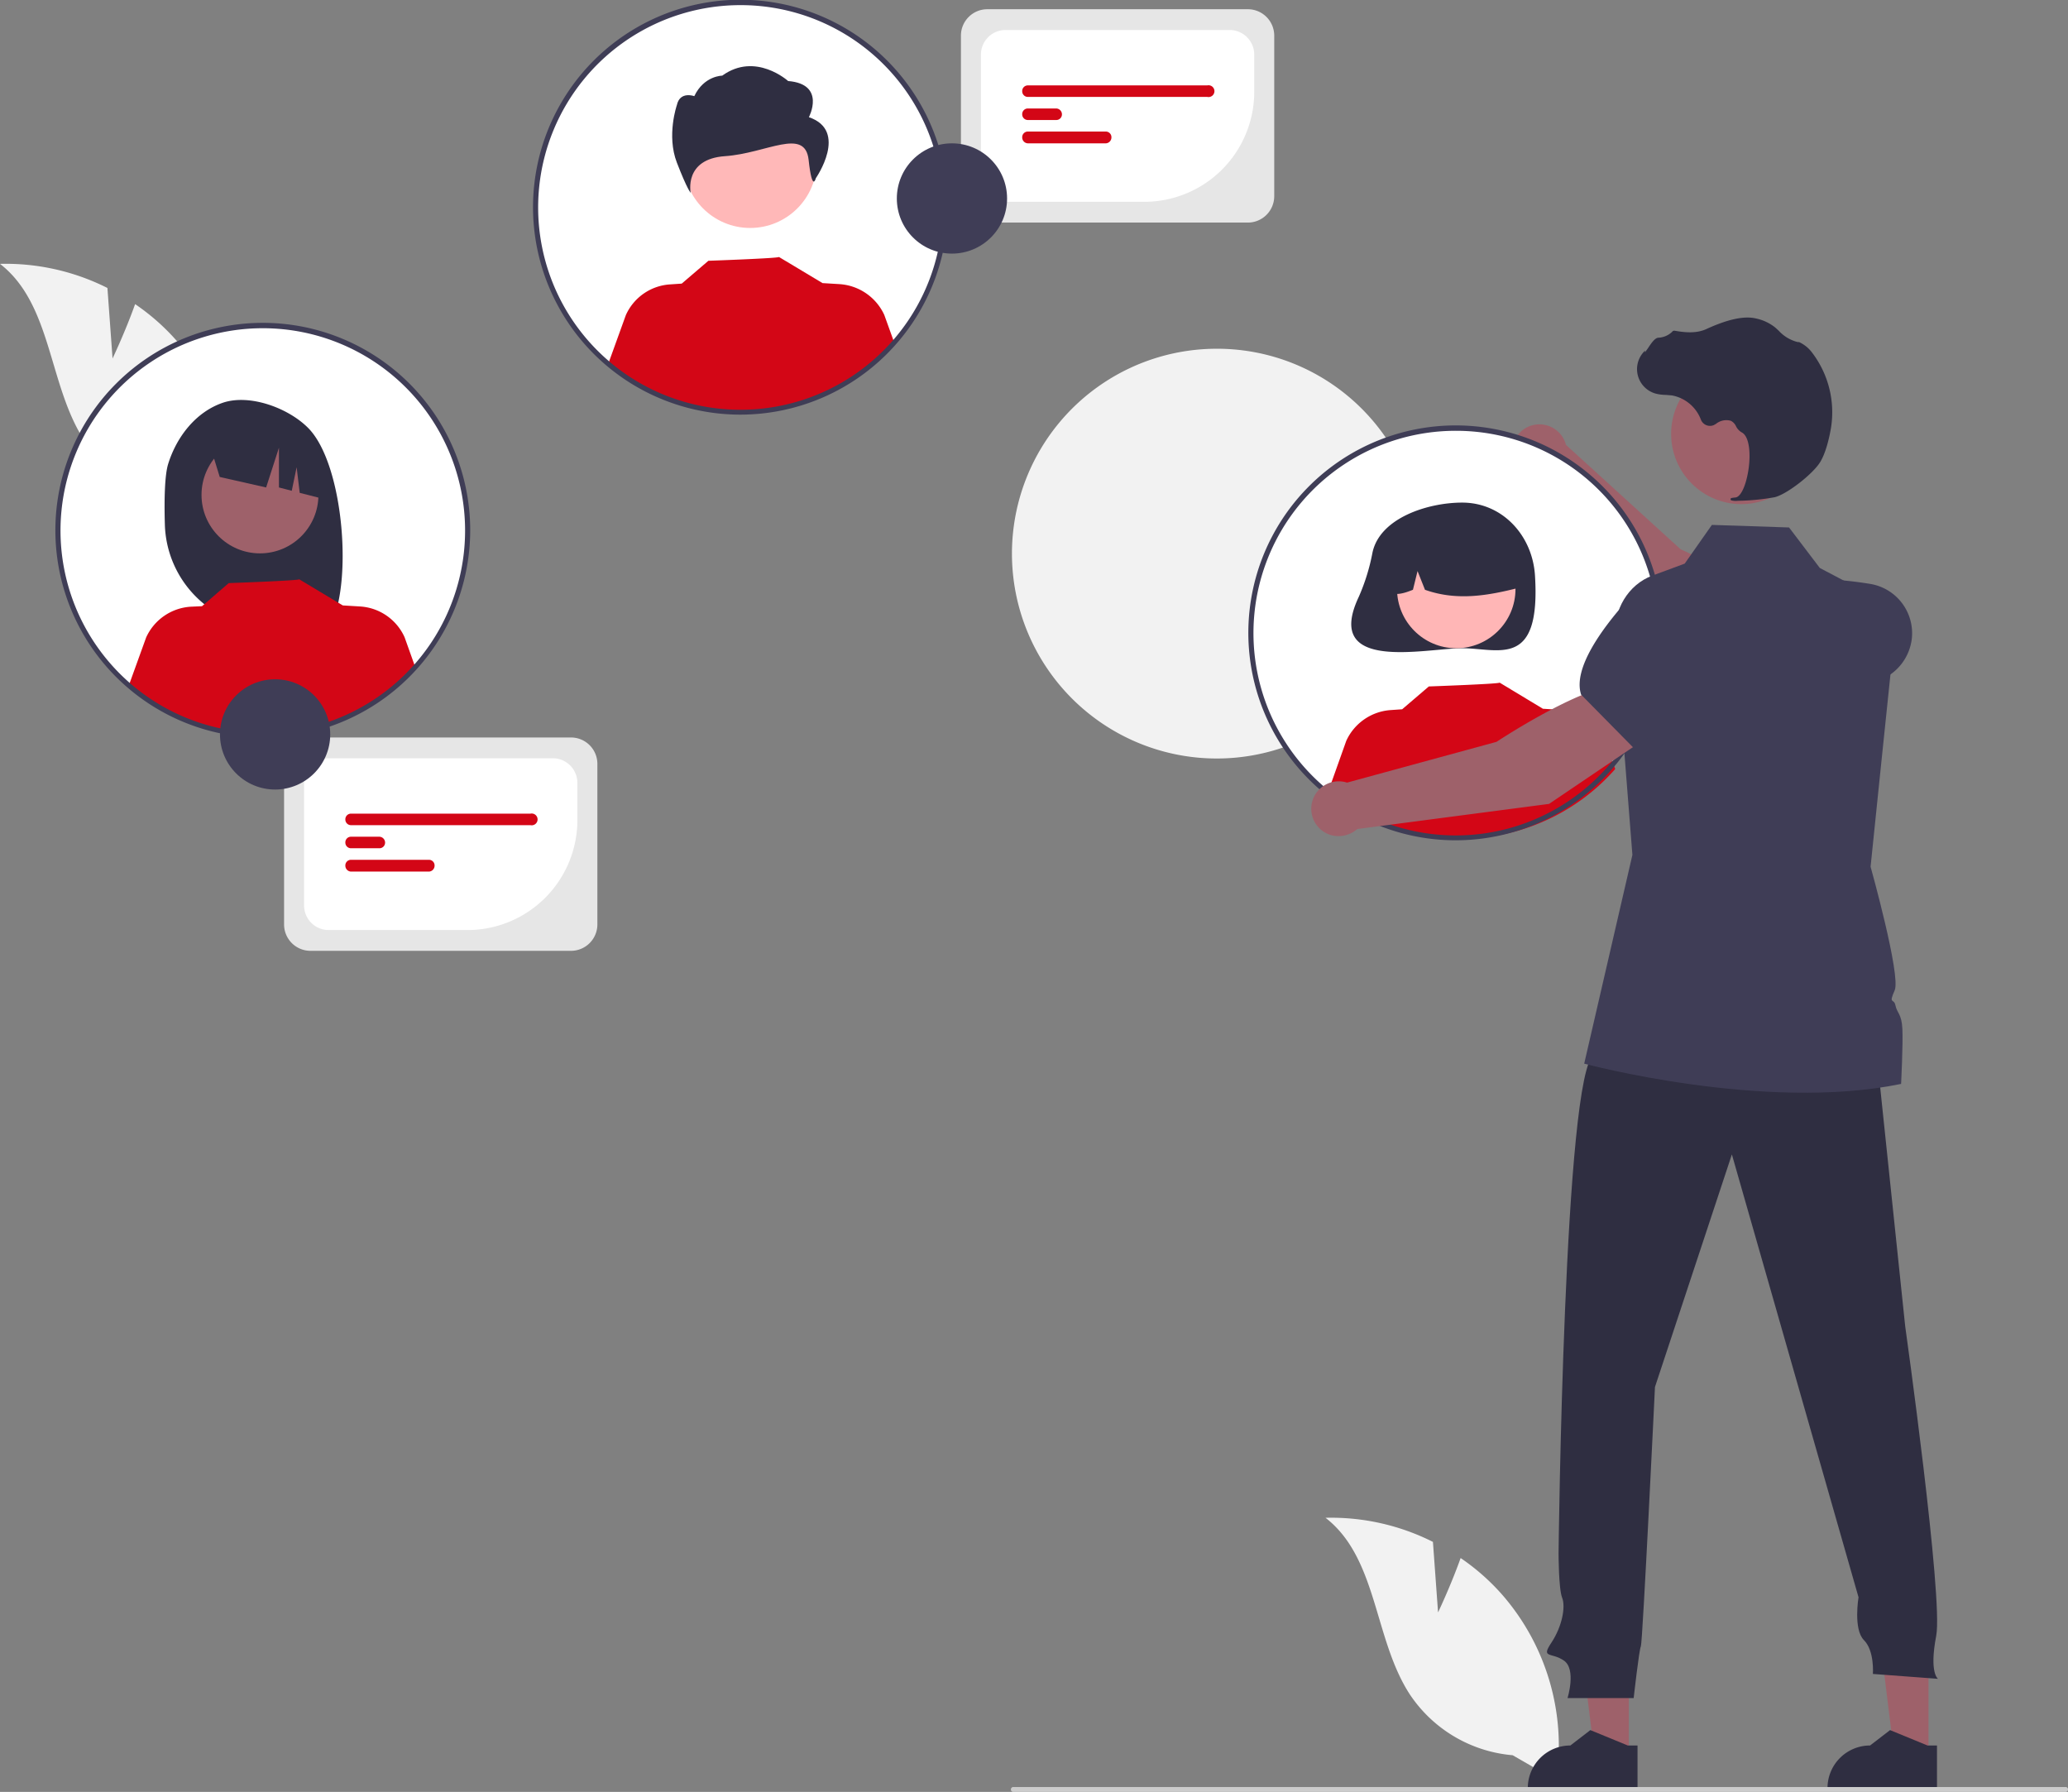 <svg xmlns="http://www.w3.org/2000/svg" id="&#x30EC;&#x30A4;&#x30E4;&#x30FC;_1" data-name="&#x30EC;&#x30A4;&#x30E4;&#x30FC; 1" viewBox="0 0 806.6 698.8"><rect x="0" y="0" width="806.6" height="698.8" fill="#808080" stroke="none"/><title>connecting_edit</title><path d="M554.5,216a79.9,79.9,0,1,1-79.7-80h0a79.8,79.8,0,0,1,79.7,79.6Z" transform="translate(0 0)" fill="#f2f2f2"></path><path d="M687.3,262.5l11.2-21.4c-10-12.2-43-26.9-43-26.9l-44.7-40.7a10.7,10.7,0,1,0-13.2,13l48.3,57.9Z" transform="translate(0 0)" fill="#9e616a"></path><path d="M681.9,261l15.8,5.1a54.1,54.1,0,0,0,35.3-.8h0a19.8,19.8,0,0,0,12.7-16.4h0a19.5,19.5,0,0,0-16.3-21.2c-14.9-2.4-34-3.6-40.8,4.5h-.1Z" transform="translate(0 0)" fill="#3f3d56"></path><circle cx="567.9" cy="246.8" r="79.8" fill="#fff"></circle><path d="M535.3,215.6a78.8,78.8,0,0,1-5.3,17.1c-14.1,29.8,26,20.1,40.3,20.1s30.7,8.2,28.4-28.4c-1-15.6-12.7-28.4-28.4-28.4C556.9,196,538.1,202,535.3,215.6Z" transform="translate(0 0)" fill="#2f2e41"></path><circle cx="568" cy="229.7" r="23.1" fill="#ffb6b6"></circle><path d="M552.3,206.2a26.4,26.4,0,0,1,36.3,8.8,27.4,27.4,0,0,1,3.9,14.2c-11.8,3-24.1,5.3-36.7.8l-2.9-7.3-1.8,7.3c-3.8,1.5-7.6,2.8-11.4-.1A27,27,0,0,1,552.3,206.2Z" transform="translate(0 0)" fill="#2f2e41"></path><path d="M630,299.9A79.8,79.8,0,0,1,518.3,308l6.8-19.1a20.6,20.6,0,0,1,17.5-12l4.3-.3,10.4-8.9s28-1,27.6-1.5l16.9,10.2h0l6.7.4a20.5,20.5,0,0,1,17.4,12Z" transform="translate(0 0)" fill="#d30616"></path><path d="M560.9,628.8l-2-27.5a88.4,88.4,0,0,0-41.9-9.4c20.4,15.8,18.8,47.3,32.9,68.9A53.7,53.7,0,0,0,590,684.5l17,9.8A89.8,89.8,0,0,0,586,622a85.9,85.9,0,0,0-16.3-14.4C565.9,618.3,560.9,628.8,560.9,628.8Z" transform="translate(0 0)" fill="#f2f2f2"></path><path d="M43.9,139.8l-2-27.5A88.4,88.4,0,0,0,0,102.9c20.4,15.8,18.8,47.3,32.9,68.9A53.7,53.7,0,0,0,73,195.5l17,9.8A89.8,89.8,0,0,0,69,133a85.9,85.9,0,0,0-16.3-14.4C48.9,129.3,43.9,139.8,43.9,139.8Z" transform="translate(0 0)" fill="#f2f2f2"></path><polygon points="635.3 685 622 685 615.7 633.8 635.3 633.8 635.3 685" fill="#9e616a"></polygon><path d="M638.7,697.9H595.9v-.6a16.6,16.6,0,0,1,16.6-16.6h0l7.8-6,14.6,6h3.8Z" transform="translate(0 0)" fill="#2f2e41"></path><polygon points="752.2 685 738.9 685 732.6 633.8 752.2 633.8 752.2 685" fill="#9e616a"></polygon><path d="M755.5,697.9H712.8v-.6a16.6,16.6,0,0,1,16.6-16.6h0l7.8-6,14.6,6h3.7Z" transform="translate(0 0)" fill="#2f2e41"></path><path d="M732,411.2l11.1,106S758,623.3,755.2,637.9s.7,16.8.7,16.8l-25.4-1.9s.7-9-3.5-13.2-2.1-16.7-2.1-16.7L675.5,450.2l-30,90.7S640.7,640.6,640,642s-2.8,20.2-2.8,20.2H611.4s3.5-11.2-1.4-14.6-9.1-.7-4.9-7,5.6-14,4.2-17.5-1.4-17.4-1.4-17.4,2.1-188.2,13.9-194.5S732,411.2,732,411.2Z" transform="translate(0 0)" fill="#2f2e41"></path><circle cx="679.2" cy="169.2" r="27.4" fill="#9e616a"></circle><path d="M741.5,422.7c-53.2,11-123.6-7.9-123.6-7.9l18.8-81.4L630,248.2c-.8-10.4,5.1-20.2,14.4-23.7l12.7-4.7,10.6-15.1,30.1,1,12,15.8,9.5,5,20.6,11h.1l-6.5,62.6L729.6,338s11.9,42.5,9.4,48.2-.3,2.9.3,5.9,2.4,3.2,2.7,9.1S741.5,422.7,741.5,422.7Z" transform="translate(0 0)" fill="#3f3d56"></path><path d="M805.7,698.8H395.2a.9.9,0,0,1-.9-1,.9.9,0,0,1,.9-.9H805.7a.9.9,0,0,1,.9.9A.9.9,0,0,1,805.7,698.8Z" transform="translate(0 0)" fill="#ccc"></path><path d="M677.8,195.3a87.8,87.8,0,0,0,14.4-1.4c4.7-1.1,15-9.1,17.8-13.8h0c2.1-3.5,3.4-8.9,4.1-12.9a38.4,38.4,0,0,0-7.4-29.8,13.1,13.1,0,0,0-5-4h-.5a14.9,14.9,0,0,1-7.4-4.4l-1.3-1.2a17.8,17.8,0,0,0-7.6-3.6c-4.6-1.1-11,.3-19.3,4.1-4.1,1.9-8.7,1.3-12.3.7a1,1,0,0,0-1.1.4,8.3,8.3,0,0,1-5.4,2.3c-1.3.1-2.6,1.9-4.1,4.2l-1.1,1.5v-.7l-.7.8a9.9,9.9,0,0,0,4.9,16,16,16,0,0,0,3.9.5l2.4.2a15,15,0,0,1,11.3,9.4,3.8,3.8,0,0,0,5,2.2l.9-.5a6.4,6.4,0,0,1,5.8-1.2,4.5,4.5,0,0,1,2,2.1,5.6,5.6,0,0,0,2.2,2.4c3.2,1.6,3.6,8.9,2.6,15s-3,10.2-5,10.4-1.8.3-1.9.6v.3l.2.2A6.3,6.3,0,0,0,677.8,195.3Z" transform="translate(0 0)" fill="#2f2e41"></path><path d="M567.9,327.7a80.9,80.9,0,1,1,80.8-80.9h0A81,81,0,0,1,567.9,327.7Zm0-159.7a78.9,78.9,0,1,0,78.8,78.8h0A78.8,78.8,0,0,0,567.9,168Z" transform="translate(0 0)" fill="#3f3d56"></path><circle cx="288.9" cy="80.8" r="79.8" fill="#fff"></circle><circle cx="292.6" cy="62.9" r="26" fill="#ffb8b8"></circle><path id="f183d98d-beca-4def-af6d-fbe16b93cf6a-534" d="M315.5,45.7s6.8-12.9-8.1-14.1c0,0-12.7-11.5-25.7-2.1,0,0-7.1,0-10.9,8,0,0-5.6-2.1-6.8,3.5,0,0-4.1,11.8,0,22.4s5.4,11.8,5.4,11.8S266.6,62,282.8,60.9s31.2-11.4,32.6,1.5,2.8,7.1,2.8,7.1S331.1,51,315.5,45.7Z" transform="translate(0 0)" fill="#2f2e41"></path><path d="M348.9,133.9A79.8,79.8,0,0,1,237.2,142l6.9-19.1a20.3,20.3,0,0,1,17.4-12l4.4-.3,10.4-8.9s28-1,27.5-1.5l17,10.2h0l6.6.4a20.7,20.7,0,0,1,17.5,12Z" transform="translate(0 0)" fill="#d30616"></path><path d="M288.9,161.7a80.9,80.9,0,1,1,80.8-80.9h0A81,81,0,0,1,288.9,161.7ZM288.9,2a78.9,78.9,0,1,0,78.8,78.8h0A78.8,78.8,0,0,0,288.9,2Z" transform="translate(0 0)" fill="#3f3d56"></path><circle cx="102.6" cy="206.8" r="79.8" fill="#fff"></circle><path d="M65.6,180.9c3.3-10.6,10.8-20.2,21.2-23.8s25.5,1.9,33.3,9.7c14.3,14.2,17.8,63.1,8,78.5l-10.7-.2-2.8-9.3V245l-9.5-.2a41.4,41.4,0,0,1-40.8-40.4C64,194.2,64.3,185,65.6,180.9Z" transform="translate(0 0)" fill="#2f2e41"></path><circle cx="101.4" cy="193" r="22.8" fill="#9e616a"></circle><path d="M81.7,173l26.2-13.1h0a32.9,32.9,0,0,1,19.3,27.3l.7,7.8-11-2.8-1.2-10-1.9,9.2-5-1.3V174.6l-5,15.5L85.7,186Z" transform="translate(0 0)" fill="#2f2e41"></path><path d="M161.8,259.7a79.8,79.8,0,0,1-111.7,8L57,248.6a20.5,20.5,0,0,1,17.4-12l4.4-.2,10.4-9s27.9-1,27.5-1.5l17,10.2h0l6.6.4a20.4,20.4,0,0,1,17.5,12Z" transform="translate(0 0)" fill="#d30616"></path><path d="M102.6,287.7a80.9,80.9,0,1,1,80.8-80.9h0A81,81,0,0,1,102.6,287.7Zm0-159.7a78.9,78.9,0,1,0,78.8,78.8h0A78.9,78.9,0,0,0,102.6,128Z" transform="translate(0 0)" fill="#3f3d56"></path><path d="M641.6,288.2l-12.1-20.9c-15.6,2-45.8,22-45.8,22l-58.3,15.9a10.7,10.7,0,0,0-6.5,20.4,11.1,11.1,0,0,0,10.5-2.3l74.8-9.8Z" transform="translate(0 0)" fill="#9e616a"></path><path d="M637.5,292l27-22.6,3.9-18.3a19.5,19.5,0,0,0-7-19.5h0a19.7,19.7,0,0,0-26.7,2.5c-10,11.2-21.3,26.7-18,36.8h0Z" transform="translate(0 0)" fill="#3f3d56"></path><path d="M222.7,370.8H121.1a10.3,10.3,0,0,1-10.3-10.3V297.9a10.3,10.3,0,0,1,10.3-10.3H222.7A10.3,10.3,0,0,1,233,297.9v62.6A10.3,10.3,0,0,1,222.7,370.8Z" transform="translate(0 0)" fill="#e6e6e6"></path><path d="M182.4,362.7H128.2a9.6,9.6,0,0,1-9.6-9.6V305.3a9.6,9.6,0,0,1,9.6-9.6h87.4a9.6,9.6,0,0,1,9.6,9.6v14.5A42.9,42.9,0,0,1,182.4,362.7Z" transform="translate(0 0)" fill="#fff"></path><path d="M206.9,321.8h-70a2.2,2.2,0,0,1-2.2-2.2,2.2,2.2,0,0,1,2.2-2.3h70a2.3,2.3,0,1,1,0,4.5Z" transform="translate(0 0)" fill="#d30616"></path><path d="M147.9,330.8h-11a2.2,2.2,0,0,1-2.2-2.2,2.2,2.2,0,0,1,2.2-2.3h11a2.3,2.3,0,0,1,2.3,2.3,2.2,2.2,0,0,1-2.3,2.2Z" transform="translate(0 0)" fill="#d30616"></path><path d="M167.3,339.9H136.9a2.3,2.3,0,0,1-2.2-2.3,2.2,2.2,0,0,1,2.2-2.3h30.4a2.2,2.2,0,0,1,2.2,2.3,2.3,2.3,0,0,1-2.2,2.3Z" transform="translate(0 0)" fill="#d30616"></path><circle cx="107.3" cy="286.4" r="21.5" fill="#3f3d56"></circle><path d="M486.7,86.8H385.1a10.3,10.3,0,0,1-10.3-10.3V13.9A10.3,10.3,0,0,1,385.1,3.6H486.7A10.3,10.3,0,0,1,497,13.9V76.5A10.3,10.3,0,0,1,486.7,86.8Z" transform="translate(0 0)" fill="#e6e6e6"></path><path d="M446.4,78.7H392.2a9.6,9.6,0,0,1-9.6-9.6V21.3a9.6,9.6,0,0,1,9.6-9.6h87.4a9.6,9.6,0,0,1,9.6,9.6V35.8A42.9,42.9,0,0,1,446.4,78.7Z" transform="translate(0 0)" fill="#fff"></path><path d="M470.9,37.8h-70a2.2,2.2,0,0,1-2.2-2.2,2.2,2.2,0,0,1,2.2-2.3h70a2.3,2.3,0,1,1,0,4.5Z" transform="translate(0 0)" fill="#d30616"></path><path d="M411.9,46.8h-11a2.2,2.2,0,0,1-2.2-2.2,2.2,2.2,0,0,1,2.2-2.3h11a2.3,2.3,0,0,1,2.3,2.3,2.2,2.2,0,0,1-2.3,2.2Z" transform="translate(0 0)" fill="#d30616"></path><path d="M431.3,55.9H400.9a2.3,2.3,0,0,1-2.2-2.3,2.2,2.2,0,0,1,2.2-2.3h30.4a2.2,2.2,0,0,1,2.2,2.3,2.3,2.3,0,0,1-2.2,2.3Z" transform="translate(0 0)" fill="#d30616"></path><circle cx="371.3" cy="77.4" r="21.5" fill="#3f3d56"></circle></svg>